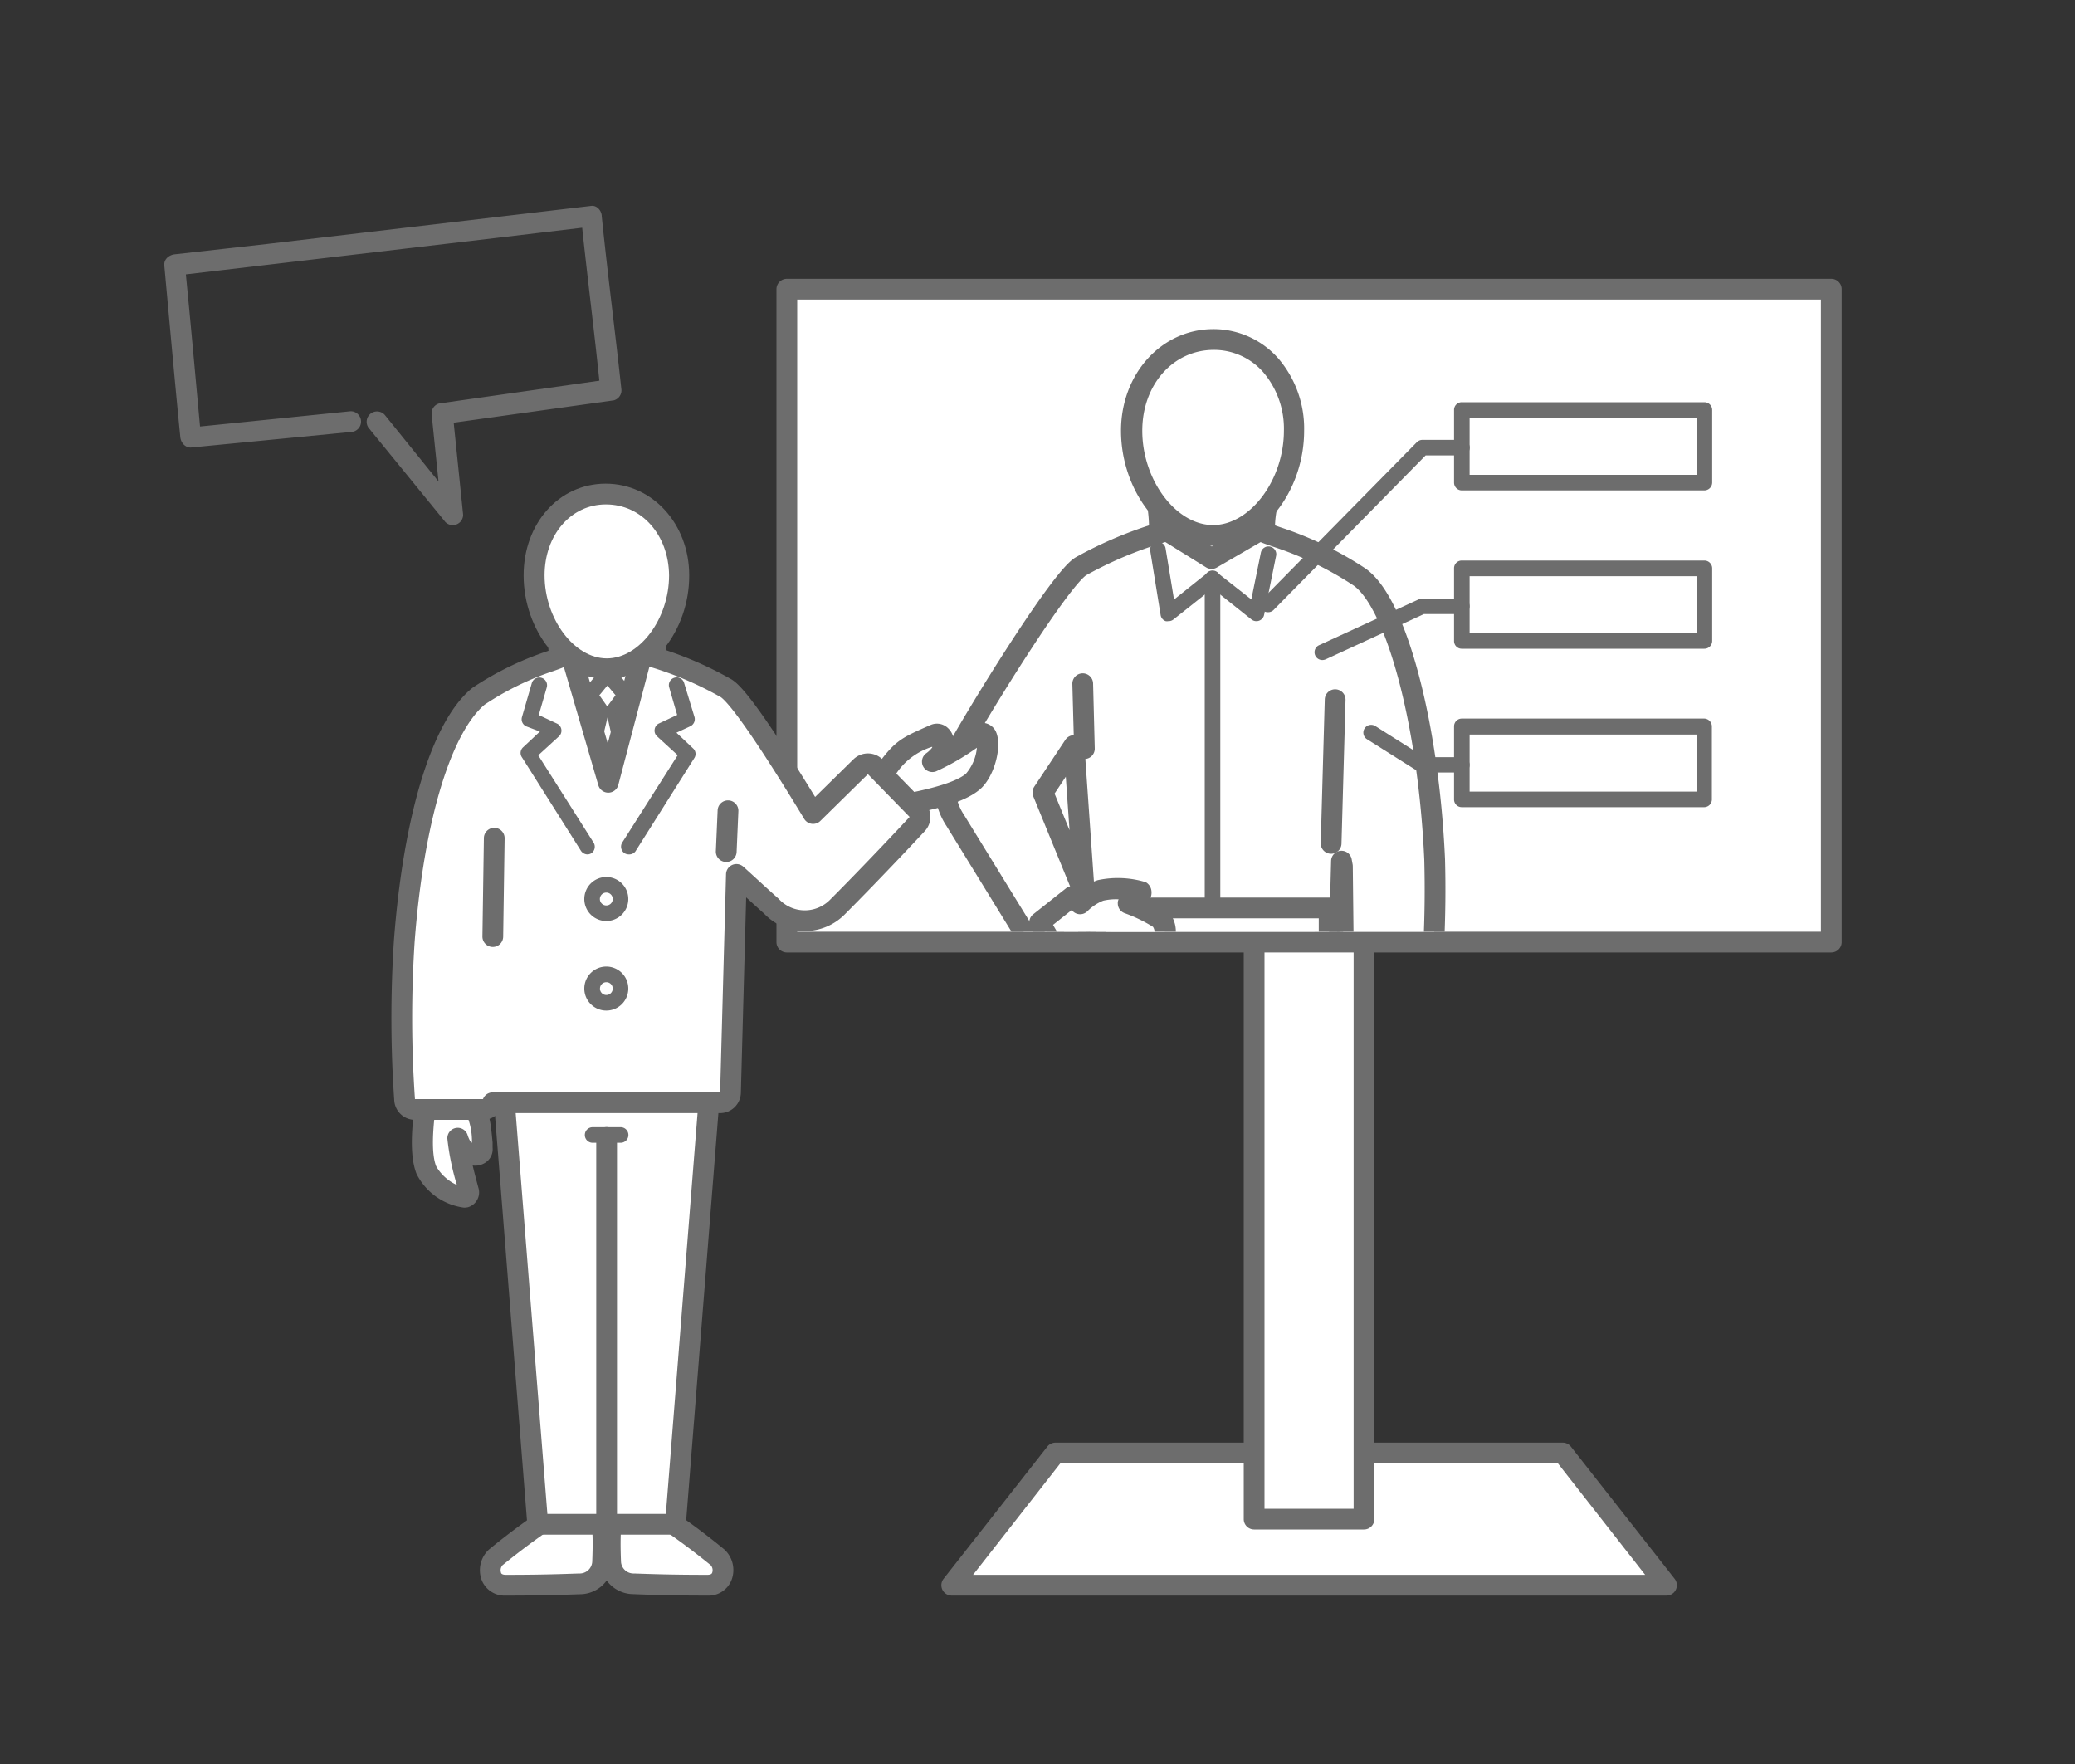 <svg xmlns="http://www.w3.org/2000/svg" xmlns:xlink="http://www.w3.org/1999/xlink" width="200" height="170" viewBox="0 0 200 170"><rect x="0" y="0" width="200" height="170" fill="#333333" stroke="none"/><defs><style>.a,.e{fill:none;}.b{fill:#fff;}.c{fill:#6d6d6d;}.d{clip-path:url(#a);}.e{stroke:#6d6d6d;stroke-linecap:round;stroke-linejoin:round;stroke-width:2px;}</style><clipPath id="a"><rect class="a" x="76.84" y="28.87" width="98.67" height="60.92"/></clipPath></defs><rect class="a" x="15" y="-15" width="170" height="200" transform="translate(15 185) rotate(-90)"/><polygon class="b" points="160.62 152.77 91.73 152.77 101.73 140.03 150.62 140.03 160.62 152.77"/><path class="c" d="M160.62,153.77H91.73a1,1,0,0,1-.78-1.62l10-12.74a1,1,0,0,1,.78-.38h48.89a1,1,0,0,1,.79.38l10,12.74a1,1,0,0,1-.79,1.62Zm-66.83-2h64.78L150.14,141H102.22Z"/><rect class="b" x="120.88" y="70.92" width="10.59" height="75.48"/><path class="c" d="M131.47,147.4H120.88a1,1,0,0,1-1-1V70.92a1,1,0,0,1,1-1h10.59a1,1,0,0,1,1,1V146.4A1,1,0,0,1,131.47,147.4Zm-9.59-2h8.59V71.92h-8.59Z"/><rect class="b" x="94.72" y="8.99" width="62.92" height="100.67" transform="translate(185.51 -66.85) rotate(90)"/><path class="c" d="M176.51,91.79H75.84a1,1,0,0,1-1-1V27.87a1,1,0,0,1,1-1H176.51a1,1,0,0,1,1,1V90.79A1,1,0,0,1,176.51,91.79Zm-99.67-2h98.67V28.87H76.84Z"/><g class="d"><path class="b" d="M122.24,53.65a10.51,10.51,0,0,1,0-5.4,1,1,0,0,0-.18-.86,1,1,0,0,0-.79-.38h-8.79a1,1,0,0,0-.77.36,1,1,0,0,0-.22.82,14.75,14.75,0,0,1,0,5.54,1.31,1.31,0,0,0,0,.28c.57,6.06,2.1,16.15,5.92,16.15h.1c4.32-.19,4.75-12.47,4.77-16.24A1.24,1.24,0,0,0,122.24,53.65Z"/><path class="e" d="M122.24,53.65a10.51,10.51,0,0,1,0-5.4,1,1,0,0,0-.18-.86,1,1,0,0,0-.79-.38h-8.79a1,1,0,0,0-.77.36,1,1,0,0,0-.22.82,14.75,14.75,0,0,1,0,5.54,1.31,1.31,0,0,0,0,.28c.57,6.06,2.1,16.15,5.92,16.15h.1c4.32-.19,4.75-12.47,4.77-16.24A1.24,1.24,0,0,0,122.24,53.65Z"/><path class="b" d="M121.89,143.28a80.92,80.92,0,0,1,7,5.09,1.69,1.69,0,0,1-1.1,3c-3.62,0-5.8-.06-8-.15a2.45,2.45,0,0,1-2.49-2.27c-.11-2.53-.09-6,.78-6.28C119.63,142.22,121,142.34,121.89,143.28Z"/><path class="c" d="M127.75,152.37c-3.8,0-6-.07-8-.15a3.43,3.43,0,0,1-3.46-3.23c-.27-6.23.63-7,1.49-7.28,2-.58,3.65-.3,4.74.8a80.16,80.16,0,0,1,7,5.11,2.91,2.91,0,0,1,.76,3.13A2.55,2.55,0,0,1,127.75,152.37Zm-9.17-8.8c-.13.33-.44,1.55-.27,5.33a1.48,1.48,0,0,0,1.53,1.33c1.94.07,4.14.14,7.91.14.52,0,.61-.23.65-.32a1,1,0,0,0-.2-.93,83.19,83.19,0,0,0-6.85-5,.74.74,0,0,1-.19-.16A2.66,2.66,0,0,0,118.58,143.57Z"/><path class="b" d="M111.85,143.28a80.92,80.92,0,0,0-7,5.09,1.7,1.7,0,0,0,1.11,3c3.62,0,5.8-.06,7.94-.15a2.45,2.45,0,0,0,2.49-2.27c.12-2.53.1-6-.77-6.28C114.12,142.22,112.72,142.34,111.85,143.28Z"/><path class="c" d="M106,152.37a2.54,2.54,0,0,1-2.52-1.62,2.91,2.91,0,0,1,.75-3.13,81.49,81.49,0,0,1,7-5.11c1.08-1.1,2.76-1.38,4.73-.8.87.26,1.77,1,1.49,7.28a3.43,3.43,0,0,1-3.45,3.23C112,152.3,109.8,152.37,106,152.37Zm8-9a1.92,1.92,0,0,0-1.46.54,1,1,0,0,1-.19.16,83.19,83.19,0,0,0-6.85,5,1,1,0,0,0-.2.93c0,.09.12.32.65.32,3.76,0,6-.07,7.9-.14a1.47,1.47,0,0,0,1.53-1.33c.17-3.78-.14-5-.26-5.33A4.81,4.81,0,0,0,114.05,143.42Zm-2.2-.13h0Z"/><polygon class="b" points="127.43 88.31 128.04 90.99 124.31 144.8 109.44 144.8 105.62 91.4 106.32 88.31 127.43 88.31"/><path class="c" d="M124.31,145.8H109.44a1,1,0,0,1-1-.92l-3.82-53.41a1,1,0,0,1,0-.29l.7-3.09a1,1,0,0,1,1-.78h21.11a1,1,0,0,1,1,.78l.61,2.68a1.37,1.37,0,0,1,0,.29l-3.73,53.81A1,1,0,0,1,124.31,145.8Zm-13.94-2h13L127,91.07l-.4-1.76H107.12l-.49,2.17Z"/><line class="b" x1="116.87" y1="103.03" x2="116.87" y2="144.8"/><path class="c" d="M116.87,145.8a1,1,0,0,1-1-1V103a1,1,0,0,1,2,0V144.8A1,1,0,0,1,116.87,145.8Z"/><line class="b" x1="118.39" y1="102.76" x2="115.36" y2="102.76"/><path class="c" d="M118.39,103.51h-3a.75.75,0,0,1,0-1.5h3a.75.75,0,0,1,0,1.5Z"/><path class="b" d="M132.49,93.59s.1,4-.38,4.63c-1.62,2.3-1.58,2.9-1.88,6-.06.6.67.89,1.2.6s.91-.08,1.51-1.7a30.08,30.08,0,0,1-1.22,5.62c-.37,1.92,3.84-.14,4.64-2.19s.28-5.77,0-8.13a19.87,19.87,0,0,1,.06-4.82Z"/><path class="c" d="M132.29,110.49a1.77,1.77,0,0,1-.52-.07,1.51,1.51,0,0,1-1-1.88c.29-1.07.51-1.94.68-2.67a1.9,1.9,0,0,1-1.47-.25,1.6,1.6,0,0,1-.72-1.51l.05-.55c.26-2.65.34-3.54,2-5.91a19.64,19.64,0,0,0,.2-4,1,1,0,0,1,.28-.73,1,1,0,0,1,.72-.3h3.9a1,1,0,0,1,.76.35,1,1,0,0,1,.23.8,19,19,0,0,0-.06,4.54l0,.26c.35,2.59.82,6.16-.06,8.37A6.62,6.62,0,0,1,132.29,110.49Zm.65-8.38.2,0a1,1,0,0,1,.8,1,28,28,0,0,1-1.09,5.22,5.14,5.14,0,0,0,2.58-2.19c.69-1.74.22-5.27-.06-7.38l0-.26a19.59,19.59,0,0,1-.05-4H133.5c0,2.25-.18,3.66-.57,4.21-1.37,1.93-1.41,2.39-1.65,5v0l.17-.07a.94.94,0,0,0,.15-.06,3,3,0,0,0,.41-.89A1,1,0,0,1,132.94,102.11Zm-2,1.82Z"/><path class="b" d="M138.28,82.83C137.69,69.7,134.56,58,131,55.58a33.32,33.32,0,0,0-8-3.85c-.45-.16-.83-.29-1.11-.41a1,1,0,0,0-.89.06l-4.22,2.45-3.93-2.44a1,1,0,0,0-.81-.11,38.3,38.3,0,0,0-7.81,3.27c-1.88,1-9.65,13.5-12.42,18.51a5.78,5.78,0,0,0,.26,6L98.8,90a1,1,0,0,0,.67.46l.18,0a1,1,0,0,0,.6-.2l4-3a1,1,0,0,0,.37-.56l.17,2.44a1,1,0,0,0,1,.93h22.35a1,1,0,0,0,1-1l.16-6.08.09.49L129.56,99a1,1,0,0,0,1,1h5.94a1,1,0,0,0,1-.84A110.23,110.23,0,0,0,138.28,82.83Zm-33.76,3.32-4-9.78,3-4.52,1,14.31Z"/><path class="e" d="M138.28,82.83C137.69,69.7,134.56,58,131,55.58a33.32,33.32,0,0,0-8-3.85c-.45-.16-.83-.29-1.11-.41a1,1,0,0,0-.89.06l-4.22,2.45-3.93-2.44a1,1,0,0,0-.81-.11,38.3,38.3,0,0,0-7.81,3.27c-1.88,1-9.65,13.5-12.42,18.51a5.78,5.78,0,0,0,.26,6L98.8,90a1,1,0,0,0,.67.46l.18,0a1,1,0,0,0,.6-.2l4-3a1,1,0,0,0,.37-.56l.17,2.44a1,1,0,0,0,1,.93h22.35a1,1,0,0,0,1-1l.16-6.08.09.49L129.56,99a1,1,0,0,0,1,1h5.94a1,1,0,0,0,1-.84A110.23,110.23,0,0,0,138.28,82.83Zm-33.76,3.32-4-9.78,3-4.52,1,14.31Z"/><line class="b" x1="104.54" y1="72.15" x2="104.37" y2="65.89"/><path class="c" d="M104.53,73.15a1,1,0,0,1-1-1l-.17-6.26a1,1,0,1,1,2,0l.16,6.26a1,1,0,0,1-1,1Z"/><line class="b" x1="128.3" y1="81.28" x2="128.69" y2="67.4"/><path class="c" d="M128.3,82.28h0a1,1,0,0,1-1-1l.39-13.88a1,1,0,0,1,2,.06l-.39,13.88A1,1,0,0,1,128.3,82.28Z"/><path class="c" d="M112.61,59.86a.58.58,0,0,1-.26,0,.75.75,0,0,1-.48-.58l-1-6.17a.75.75,0,1,1,1.48-.24l.81,4.91,3.24-2.59a.77.77,0,0,1,.93,0l3.28,2.58.92-4.51a.75.75,0,0,1,1.47.3l-1.16,5.71a.76.76,0,0,1-1.2.44l-3.77-3-3.78,3A.72.72,0,0,1,112.61,59.86Z"/><line class="b" x1="116.87" y1="55.73" x2="116.87" y2="88.89"/><path class="c" d="M116.87,89.64a.76.76,0,0,1-.75-.75V55.73a.75.75,0,1,1,1.5,0V88.89A.75.75,0,0,1,116.87,89.64Z"/><rect class="b" x="105.63" y="87.5" width="22.48" height="3.78"/><path class="c" d="M128.11,92.28H105.63a1,1,0,0,1-1-1V87.5a1,1,0,0,1,1-1h22.48a1,1,0,0,1,1,1v3.78A1,1,0,0,1,128.11,92.28Zm-21.48-2h20.48V88.5H106.63Z"/><path class="b" d="M100.2,88.93s.92,1.61,1.19,2a1.8,1.8,0,0,0,2,.69c.79-.26,1.34-.51,1.34-.51s1.75.8,2.44,1.16a4.71,4.71,0,0,0,3.6-.18c1.24-.6,2-2.3,1.14-3.41-.45-.61-3.19-1.63-3.19-1.63s1.37-.55,1.24-1.08a8,8,0,0,0-3.9-.15,5.35,5.35,0,0,0-2,1.3l-.78-.71Z"/><path class="c" d="M108.61,93.59a4.25,4.25,0,0,1-1.88-.39c-.47-.25-1.45-.7-2-1-.25.1-.6.23-1,.37a2.83,2.83,0,0,1-3.18-1.1c-.27-.44-1.21-2.08-1.21-2.08a1,1,0,0,1,.25-1.28l3.13-2.48a1,1,0,0,1,1.29,0l.12.1a5.25,5.25,0,0,1,1.69-.91,9.23,9.23,0,0,1,4.62.2,1.12,1.12,0,0,1,.51.66,1.34,1.34,0,0,1-.18,1.08,5.77,5.77,0,0,1,2,1.28,2.89,2.89,0,0,1,.47,2.45,3.77,3.77,0,0,1-2,2.46A6.33,6.33,0,0,1,108.61,93.59Zm-3.86-3.44a1,1,0,0,1,.42.09c.07,0,1.78.82,2.48,1.18a3.72,3.72,0,0,0,2.71-.19,1.76,1.76,0,0,0,.89-1.13.94.94,0,0,0-.12-.78A14.07,14.07,0,0,0,108.39,88a1,1,0,0,1-.65-.93.78.78,0,0,1,.08-.4,5.46,5.46,0,0,0-1.48.13,4.44,4.44,0,0,0-1.51,1,1,1,0,0,1-1.39.05l-.15-.14-1.79,1.42c.26.47.59,1,.73,1.25a.8.8,0,0,0,.87.28c.72-.24,1.24-.47,1.24-.47A1,1,0,0,1,104.75,90.15Z"/><path class="b" d="M109.05,41.51c0,5.13,3.5,10.09,7.82,10.09s7.83-5,7.83-10.09-3.43-8.79-7.75-8.79S109.05,36.38,109.05,41.51Z"/><path class="c" d="M116.87,52.6c-4.7,0-8.82-5.19-8.82-11.09,0-5.49,3.91-9.79,8.9-9.79h0a8.32,8.32,0,0,1,6.24,2.8,10.37,10.37,0,0,1,2.51,7C125.7,47.41,121.57,52.6,116.87,52.6ZM117,33.72h0c-3.93,0-6.9,3.35-6.9,7.79,0,4.75,3.25,9.09,6.82,9.09s6.83-4.34,6.83-9.09a8.38,8.38,0,0,0-2-5.65A6.31,6.31,0,0,0,117,33.72Z"/></g><path class="c" d="M122.2,59a.73.73,0,0,1-.52-.21.75.75,0,0,1,0-1.06l14.88-15.11a.76.76,0,0,1,.53-.23h3.82a.75.75,0,0,1,0,1.5h-3.5L122.74,58.8A.75.75,0,0,1,122.2,59Z"/><path class="c" d="M164.28,47.26H140.9a.75.75,0,0,1-.75-.75v-7a.74.74,0,0,1,.75-.75h23.38a.75.75,0,0,1,.75.75v7A.76.76,0,0,1,164.28,47.26Zm-22.63-1.5h21.88v-5.5H141.65Z"/><path class="c" d="M127.47,63.61a.75.75,0,0,1-.31-1.44l9.61-4.42a.82.82,0,0,1,.31-.07h3.82a.75.75,0,0,1,0,1.5h-3.66l-9.46,4.36A.87.87,0,0,1,127.47,63.61Z"/><path class="c" d="M164.28,62.52H140.9a.74.74,0,0,1-.75-.75v-7a.74.74,0,0,1,.75-.75h23.38a.75.75,0,0,1,.75.75v7A.75.75,0,0,1,164.28,62.52ZM141.65,61h21.88V55.53H141.65Z"/><path class="c" d="M140.9,74.45h-3.82a.8.8,0,0,1-.4-.11l-4.92-3.1a.75.75,0,1,1,.8-1.27l4.74,3h3.6a.75.75,0,0,1,0,1.5Z"/><path class="c" d="M164.28,77.79H140.9a.74.74,0,0,1-.75-.75V70a.75.75,0,0,1,.75-.75h23.38A.76.76,0,0,1,165,70v7A.75.75,0,0,1,164.28,77.79Zm-22.63-1.5h21.88v-5.5H141.65Z"/><path class="c" d="M35.69,41.43l7.24,8.88a1,1,0,0,0,1.71-.7l-1-9.76-.73,1,16.26-2.27a1,1,0,0,0,.73-1C59.3,32,58.57,26.43,58,20.84c0-.48-.42-1.06-1-1L25.76,23.51l-8.93,1c-.49.06-1,.41-1,1,.51,5.54,1,11.08,1.55,16.62.05.49.43,1,1,1l13.5-1.31,1.92-.19a1,1,0,0,0,1-1,1,1,0,0,0-1-1L20.3,41l-1.92.19,1,1c-.51-5.54-1-11.08-1.55-16.62l-1,1,31.25-3.67L57,21.84l-1-1c.57,5.59,1.3,11.15,1.86,16.73l.74-1L42.33,38.88a1,1,0,0,0-.73,1l1,9.76,1.71-.71L37.1,40a1,1,0,1,0-1.41,1.41Z"/><path class="b" d="M63.38,65.61a13.08,13.08,0,0,1,0-4.91,1,1,0,0,0-.22-.82,1,1,0,0,0-.77-.36H54.54a1,1,0,0,0-.78.38,1,1,0,0,0-.19.86,9.29,9.29,0,0,1,0,4.77,1.26,1.26,0,0,0,0,.27c0,3.38.41,14.43,4.37,14.6H58c3.32,0,4.76-7.87,5.39-14.51A1.29,1.29,0,0,0,63.38,65.61Z"/><path class="e" d="M63.38,65.61a13.08,13.08,0,0,1,0-4.91,1,1,0,0,0-.22-.82,1,1,0,0,0-.77-.36H54.54a1,1,0,0,0-.78.38,1,1,0,0,0-.19.86,9.29,9.29,0,0,1,0,4.77,1.26,1.26,0,0,0,0,.27c0,3.38.41,14.43,4.37,14.6H58c3.32,0,4.76-7.87,5.39-14.51A1.29,1.29,0,0,0,63.38,65.61Z"/><path class="c" d="M61.49,79.69h-6a.75.75,0,0,1-.59-.29.77.77,0,0,1-.14-.64l2.42-10.07-.9-1.28a.73.73,0,0,1-.1-.67c0-.15.12-.36,1.86-2.33a.81.81,0,0,1,.58-.25.72.72,0,0,1,.56.27l1.72,2.07a.75.75,0,0,1,0,.93L60,68.61l2.24,10.17a.76.76,0,0,1-.15.63A.74.74,0,0,1,61.49,79.69Zm-5.09-1.5h4.16l-2-9.06ZM57.77,67l.76,1.08.06-.08.74-1-.78-.93C58.25,66.41,58,66.75,57.77,67Z"/><path class="b" d="M54,145.55a72.55,72.55,0,0,0-6.21,4.54,1.51,1.51,0,0,0,1,2.68c3.24,0,5.18-.06,7.1-.14a2.19,2.19,0,0,0,2.22-2c.1-2.25.08-5.37-.69-5.6C56,144.6,54.77,144.7,54,145.55Z"/><path class="c" d="M48.76,153.77a2.37,2.37,0,0,1-2.34-1.52,2.71,2.71,0,0,1,.7-2.91,68,68,0,0,1,6.23-4.56,4.15,4.15,0,0,1,4.32-.74c1,.31,1.63,1.52,1.41,6.6a3.2,3.2,0,0,1-3.19,3C54.15,153.7,52.17,153.77,48.76,153.77Zm7.19-8a1.59,1.59,0,0,0-1.22.45,1,1,0,0,1-.19.17,70,70,0,0,0-6.1,4.45.72.72,0,0,0-.15.71c0,.07.08.22.47.22,3.37,0,5.33-.07,7.06-.13a1.21,1.21,0,0,0,1.26-1.08c.14-3.21-.1-4.33-.22-4.66A3.7,3.7,0,0,0,56,145.77Zm-2-.22h0Z"/><path class="b" d="M63,145.55a72.55,72.55,0,0,1,6.21,4.54,1.51,1.51,0,0,1-1,2.68c-3.24,0-5.18-.06-7.09-.14a2.19,2.19,0,0,1-2.23-2c-.1-2.25-.08-5.37.69-5.6C60.93,144.6,62.18,144.7,63,145.55Z"/><path class="c" d="M68.18,153.77c-3.41,0-5.39-.07-7.13-.14a3.21,3.21,0,0,1-3.19-3c-.22-5.08.38-6.29,1.41-6.6a4.15,4.15,0,0,1,4.32.74,66.61,66.61,0,0,1,6.23,4.56,2.69,2.69,0,0,1,.7,2.91A2.37,2.37,0,0,1,68.18,153.77Zm-8.1-7.87c-.12.33-.36,1.45-.22,4.66a1.21,1.21,0,0,0,1.26,1.08c1.73.06,3.69.13,7.06.13.39,0,.45-.15.47-.22a.72.72,0,0,0-.15-.71,70,70,0,0,0-6.1-4.45,1,1,0,0,1-.19-.17A2.2,2.2,0,0,0,60.08,145.9Z"/><polygon class="b" points="48.05 99.03 51.83 146.91 65.11 146.91 68.89 99.03 48.05 99.03"/><path class="c" d="M65.11,147.9H51.83a1,1,0,0,1-1-.92L47.05,99.1a1,1,0,0,1,1-1.07H68.89a1,1,0,0,1,.74.32,1,1,0,0,1,.26.75L66.1,147A1,1,0,0,1,65.11,147.9Zm-12.35-2H64.18L67.81,100H49.13Z"/><line class="b" x1="58.47" y1="109.62" x2="58.47" y2="146.9"/><path class="c" d="M58.47,147.9a1,1,0,0,1-1-1V109.62a1,1,0,0,1,2,0V146.9A1,1,0,0,1,58.47,147.9Z"/><line class="b" x1="57.12" y1="109.38" x2="59.82" y2="109.38"/><path class="c" d="M59.82,110.13h-2.7a.75.75,0,0,1,0-1.5h2.7a.75.75,0,0,1,0,1.5Z"/><path class="b" d="M81.74,77.67s3.33-3,3.77-3.59c1.49-2,2-2.16,4.54-3.29.49-.22.94.32.85.85s.19.79-1,1.76a27.21,27.21,0,0,0,4.4-2.63c1.52-.86,1,3.29-.53,4.55S89,77.19,86.87,77.6a6.77,6.77,0,0,0-3.6,2.65Z"/><path class="c" d="M83.27,81.25h0a1,1,0,0,1-.83-.49l-1.53-2.58a1,1,0,0,1,.2-1.25c1.55-1.4,3.38-3.11,3.63-3.44,1.55-2.11,2.28-2.43,4.47-3.41l.46-.2a1.53,1.53,0,0,1,1.59.19,1.82,1.82,0,0,1,.65,1.08c.52-.32,1.13-.72,1.85-1.2a1.49,1.49,0,0,1,2.1.33c.87,1.25.06,4.57-1.43,5.81-1.64,1.38-4.8,2-7.11,2.44l-.23,0a5.79,5.79,0,0,0-3,2.23A1,1,0,0,1,83.27,81.25ZM83,77.87l.4.67a6.48,6.48,0,0,1,3.26-1.92l.23-.05c1.86-.36,5-1,6.21-2a4.47,4.47,0,0,0,1.06-2.51,23.48,23.48,0,0,1-3.94,2.28A1,1,0,0,1,89,73.9a1,1,0,0,1,.24-1.28,2.63,2.63,0,0,0,.61-.58s0,0,0-.07a6.42,6.42,0,0,0-3.54,2.7A44.13,44.13,0,0,1,83,77.87Zm6.89-6.4Z"/><path class="b" d="M44.54,101.2s-.1,3.53.33,4.13c1.45,2,1.41,2.59,1.68,5.35.06.53-.6.79-1.07.53s-.81-.07-1.35-1.51a27.57,27.57,0,0,0,1.09,5c.33,1.71-3.42-.12-4.14-1.95s-.25-5.16,0-7.26a17.35,17.35,0,0,0-.06-4.3Z"/><path class="c" d="M44.72,116.38a6,6,0,0,1-4.57-3.25c-.79-2-.37-5.2-.06-7.53l0-.23a17,17,0,0,0-.06-4,1,1,0,0,1,1-1.15h3.49a1,1,0,0,1,.71.3,1.05,1.05,0,0,1,.29.73,16.34,16.34,0,0,0,.19,3.6c1.47,2.06,1.54,2.87,1.77,5.25l0,.5a1.53,1.53,0,0,1-.69,1.44,1.78,1.78,0,0,1-1.23.28c.14.59.32,1.3.55,2.14a1.49,1.49,0,0,1-1,1.88A1.75,1.75,0,0,1,44.72,116.38ZM42.16,102.2a16.73,16.73,0,0,1-.06,3.43l0,.23c-.25,1.88-.66,5-.06,6.53a4.42,4.42,0,0,0,2,1.81,24.12,24.12,0,0,1-.92-4.47,1,1,0,0,1,1.94-.38,2.82,2.82,0,0,0,.35.76l.08,0a6.46,6.46,0,0,0-1.44-4.22c-.36-.5-.54-1.75-.54-3.71ZM46,110.33Z"/><path class="b" d="M88.36,78l-4-4.1a1,1,0,0,0-1.41,0l-4.58,4.5c-2.48-4.08-7-11.37-8.45-12.11a34.05,34.05,0,0,0-7.05-3,1,1,0,0,0-.77.08,1,1,0,0,0-.47.62l-3,11.4L55.31,64a1,1,0,0,0-.53-.63,1,1,0,0,0-.82,0c-.25.11-.56.22-.93.35a29,29,0,0,0-6.88,3.36l-.09.07c-3.55,3-6.2,11.8-7.09,23.52A114,114,0,0,0,39,106a1,1,0,0,0,1,.92h6.56a1,1,0,0,0,.93-.65H69.41a1,1,0,0,0,1-1l.57-21c.87.78,2,1.84,3.37,3.06a4.41,4.41,0,0,0,6.34.11c3.5-3.5,7.64-7.94,7.69-8A1,1,0,0,0,88.36,78Z"/><path class="e" d="M88.36,78l-4-4.1a1,1,0,0,0-1.41,0l-4.58,4.5c-2.48-4.08-7-11.37-8.45-12.11a34.05,34.05,0,0,0-7.05-3,1,1,0,0,0-.77.08,1,1,0,0,0-.47.62l-3,11.4L55.31,64a1,1,0,0,0-.53-.63,1,1,0,0,0-.82,0c-.25.11-.56.22-.93.35a29,29,0,0,0-6.88,3.36l-.09.07c-3.55,3-6.2,11.8-7.09,23.52A114,114,0,0,0,39,106a1,1,0,0,0,1,.92h6.56a1,1,0,0,0,.93-.65H69.41a1,1,0,0,0,1-1l.57-21c.87.78,2,1.84,3.37,3.06a4.41,4.41,0,0,0,6.34.11c3.5-3.5,7.64-7.94,7.69-8A1,1,0,0,0,88.36,78Z"/><line class="b" x1="70.04" y1="82.07" x2="70.21" y2="78.15"/><path class="c" d="M70,83.07H70A1,1,0,0,1,69,82l.17-3.91a1,1,0,0,1,2,.09L71,82.11A1,1,0,0,1,70,83.07Z"/><line class="b" x1="47.5" y1="90.26" x2="47.64" y2="80.77"/><path class="c" d="M47.5,91.26h0a1,1,0,0,1-1-1l.14-9.48a1,1,0,0,1,1-1,1,1,0,0,1,1,1l-.14,9.48A1,1,0,0,1,47.5,91.26Z"/><path class="c" d="M60.6,82.34a.78.78,0,0,1-.41-.12.76.76,0,0,1-.23-1l5.36-8.44-2-1.83a.74.74,0,0,1-.22-.66.73.73,0,0,1,.42-.57l1.75-.82-.77-2.66a.75.75,0,0,1,.51-.93.74.74,0,0,1,.93.51l1,3.28a.76.76,0,0,1-.4.89l-1.34.62,1.6,1.51a.72.72,0,0,1,.12.94l-5.68,9A.76.76,0,0,1,60.6,82.34Z"/><path class="c" d="M56.65,82.34A.77.77,0,0,1,56,82l-5.68-9a.74.74,0,0,1,.12-1l1.6-1.5L50.72,70a.75.75,0,0,1-.41-.89l.95-3.28a.75.75,0,0,1,1.44.42l-.77,2.66,1.75.82a.75.75,0,0,1,.2,1.23l-2,1.83,5.35,8.44a.76.76,0,0,1-.23,1A.77.77,0,0,1,56.65,82.34Z"/><circle class="b" cx="58.44" cy="86.64" r="1.37"/><path class="c" d="M58.44,88.76a2.12,2.12,0,1,1,2.12-2.12A2.12,2.12,0,0,1,58.44,88.76Zm0-2.74a.62.62,0,0,0,0,1.24.62.62,0,0,0,0-1.24Z"/><circle class="b" cx="58.44" cy="95.27" r="1.37"/><path class="c" d="M58.44,97.39a2.12,2.12,0,1,1,2.12-2.12A2.12,2.12,0,0,1,58.44,97.39Zm0-2.73a.61.61,0,0,0-.61.61.61.61,0,0,0,.61.62.62.62,0,0,0,.62-.62A.61.61,0,0,0,58.44,94.66Z"/><path class="b" d="M65.45,55.45c0,4.57-3.12,9-7,9s-7-4.43-7-9,3.06-7.84,6.91-7.84S65.45,50.87,65.45,55.45Z"/><path class="c" d="M58.47,65.45c-4.25,0-8-4.67-8-10,0-5,3.4-8.84,7.91-8.84s8.05,3.88,8.05,8.84C66.45,60.78,62.72,65.45,58.47,65.45ZM58.4,48.61c-3.37,0-5.91,2.94-5.91,6.84,0,4.19,2.85,8,6,8s6-3.81,6-8C64.45,51.55,61.85,48.61,58.4,48.61Z"/></svg>